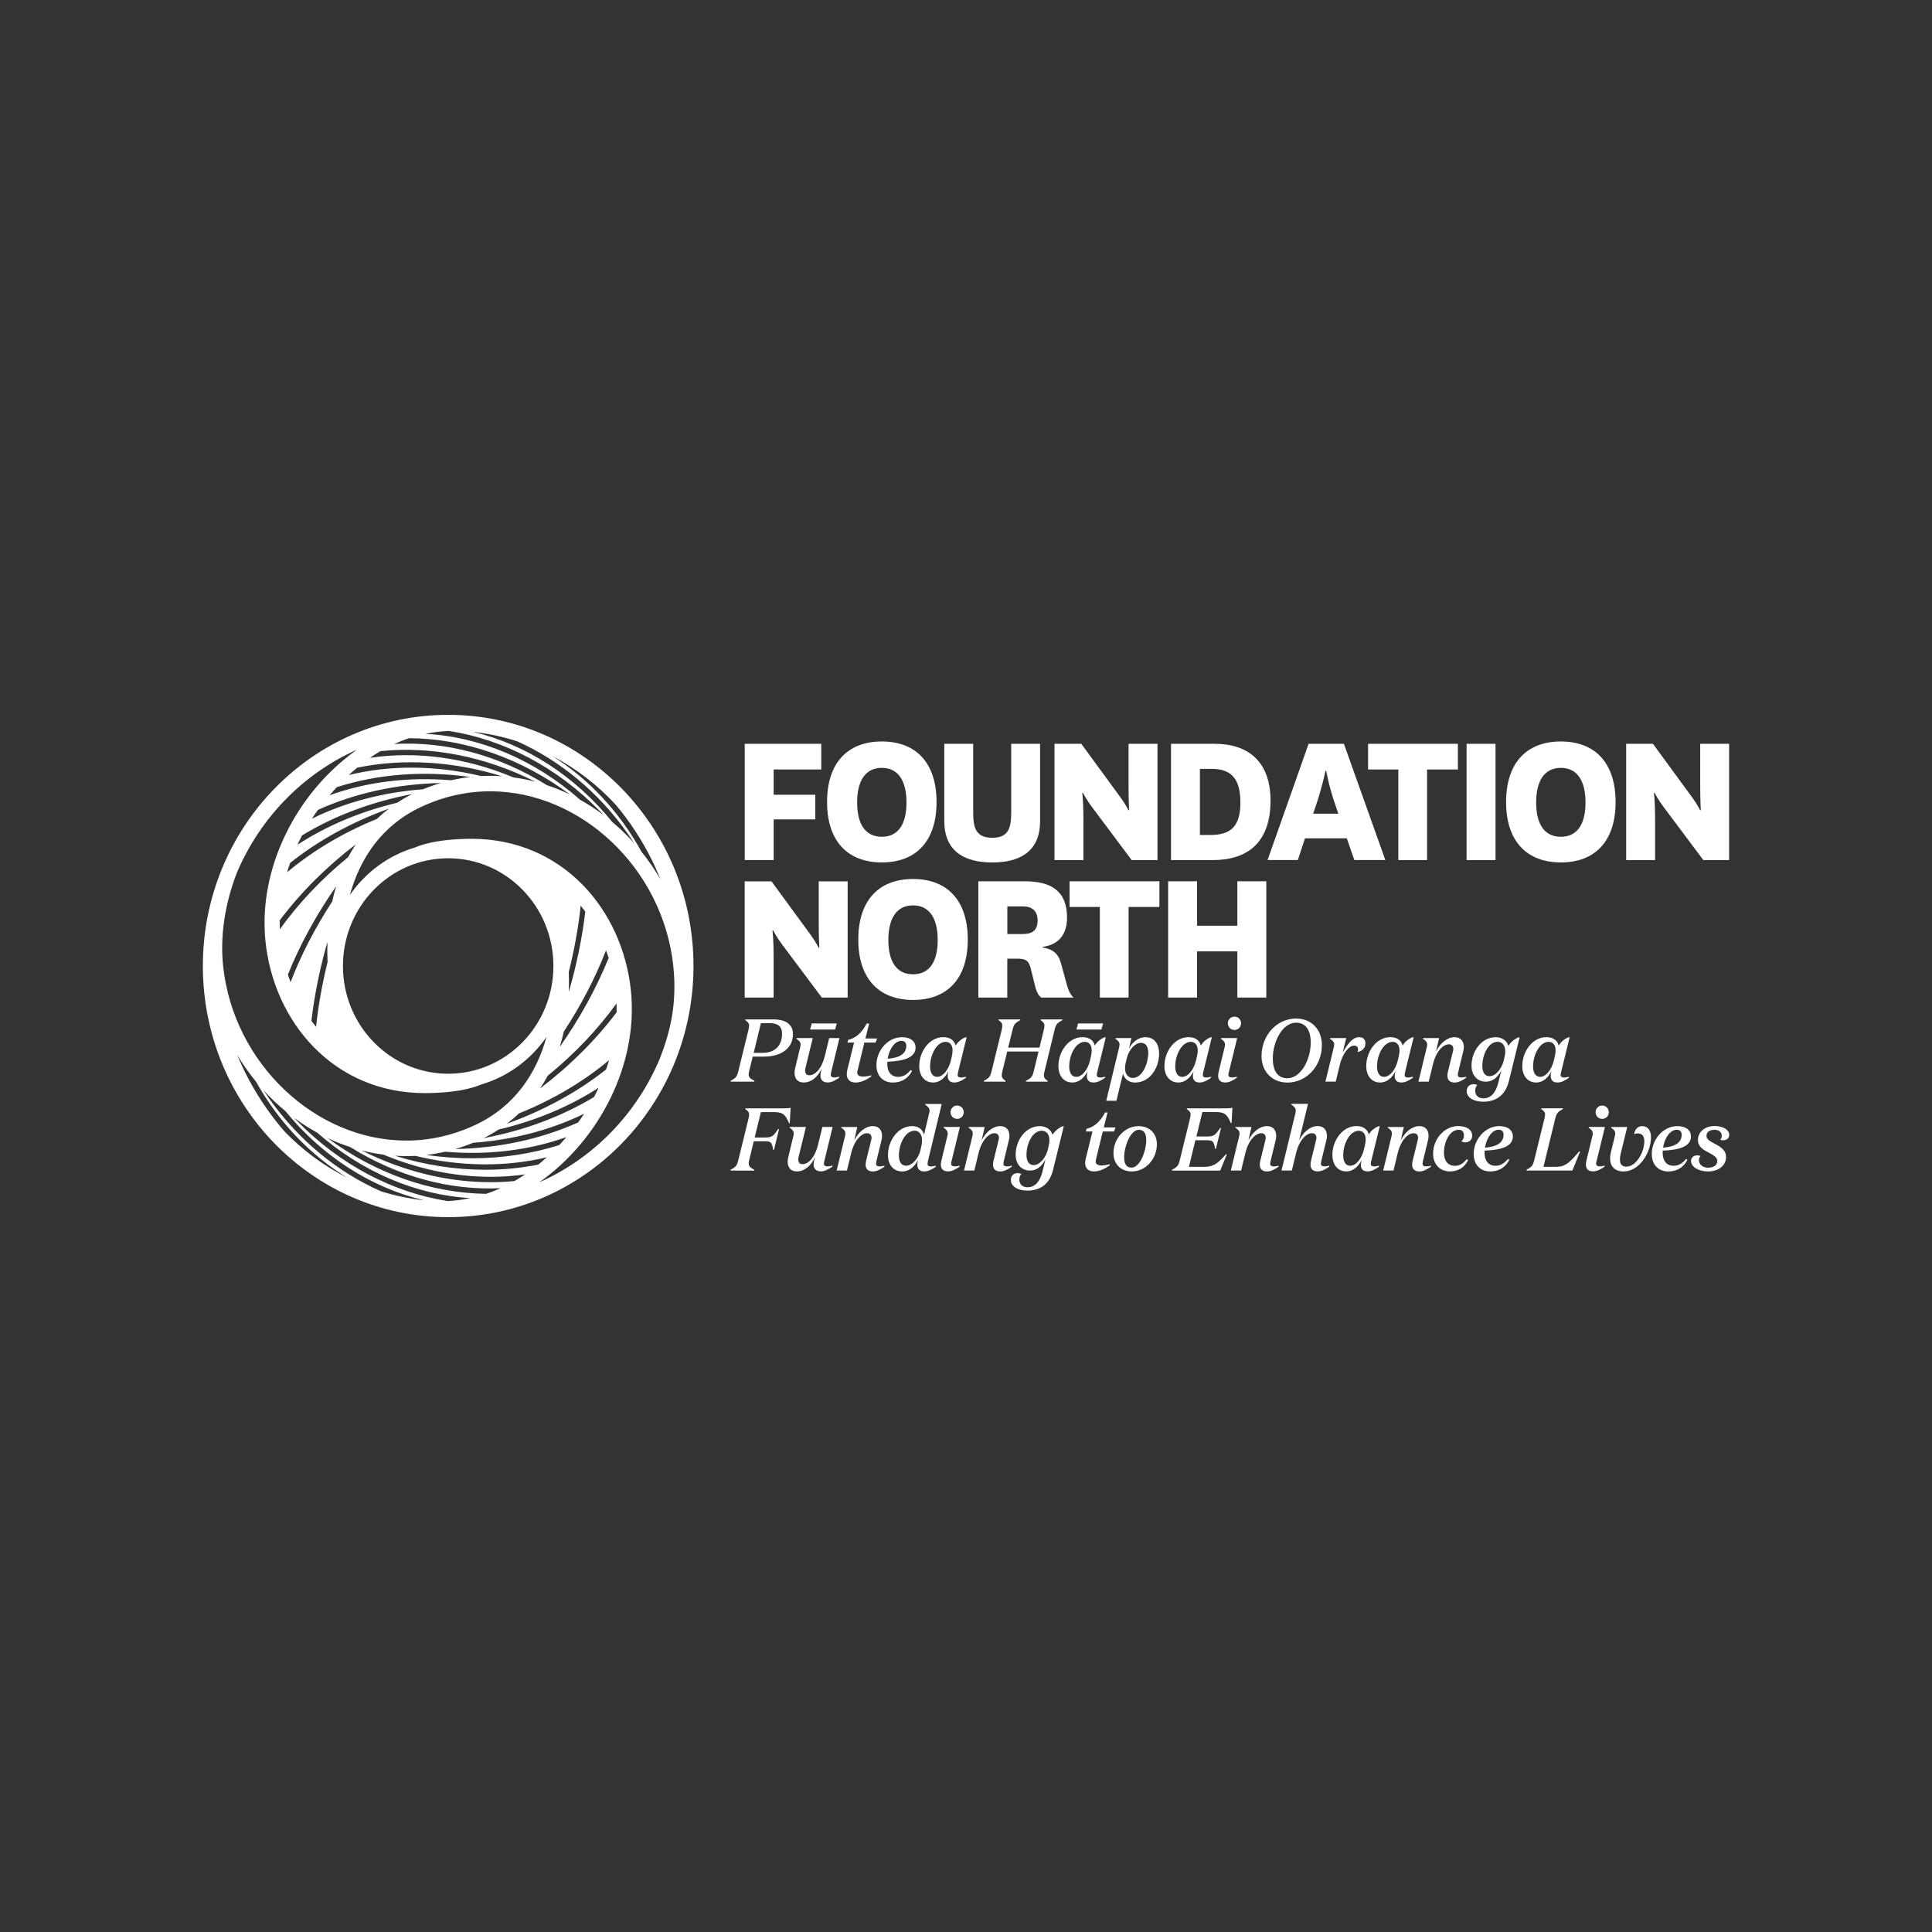 <svg width="200" height="200" viewBox="0 0 200 200" fill="none" xmlns="http://www.w3.org/2000/svg">
<rect x="0" y="0" width="200" height="200" fill="#333333" stroke="none"/>
<g clip-path="url(#clip0_2564_2639)">
<path d="M77.547 110.914C77.519 111.036 77.502 111.136 77.502 111.228C77.502 111.567 77.727 111.68 78.095 111.889V111.973H75.631V111.889C76.117 111.621 76.276 111.521 76.424 110.914L77.486 106.589C77.523 106.413 77.547 106.283 77.547 106.175C77.547 105.907 77.412 105.798 77.151 105.606V105.53H80.072C81.331 105.53 82.087 106.036 82.087 107.049C82.087 108.651 80.673 109.379 79.145 109.379H77.923L77.547 110.914ZM78.969 108.99C80.154 108.99 80.955 108.3 80.955 107.02C80.955 106.237 80.522 105.915 79.651 105.915H78.769L78.021 108.99H78.965H78.969Z" fill="white"/>
<path d="M85.074 110.626C84.624 111.529 83.958 112.061 83.194 112.061C82.557 112.061 82.25 111.638 82.25 111.057C82.25 110.91 82.267 110.751 82.311 110.588L82.843 108.388C82.871 108.287 82.879 108.212 82.879 108.141C82.879 107.856 82.708 107.71 82.454 107.534V107.459H84.138L83.39 110.513C83.362 110.634 83.345 110.735 83.345 110.835C83.345 111.14 83.488 111.312 83.795 111.312C84.334 111.312 85.045 110.714 85.397 109.27L85.838 107.459H86.9L86.038 111.002C86.022 111.103 86.001 111.178 86.001 111.249C86.001 111.442 86.12 111.542 86.377 111.542C86.504 111.542 86.667 111.513 86.872 111.458V111.567C86.475 111.843 86.071 112.057 85.687 112.057C85.176 112.057 84.931 111.764 84.931 111.337C84.931 111.216 84.947 111.09 84.984 110.952L85.074 110.622V110.626ZM83.86 106.576L84.032 105.949H86.622L86.451 106.576H83.86Z" fill="white"/>
<path d="M88.767 110.822C88.751 110.906 88.739 110.969 88.739 111.023C88.739 111.316 88.955 111.446 89.352 111.446C89.568 111.446 89.846 111.408 90.189 111.316V111.437C89.666 111.814 89.074 112.065 88.571 112.065C87.971 112.065 87.656 111.713 87.656 111.199C87.656 111.069 87.672 110.939 87.701 110.801L88.412 107.927H87.73L87.803 107.643C88.584 107.476 89.233 106.89 89.719 105.957H89.973L89.585 107.505H90.79L90.647 107.927H89.478L88.776 110.818L88.767 110.822Z" fill="white"/>
<path d="M90.725 110.27C90.725 108.76 91.893 107.371 93.368 107.371C94.32 107.371 94.782 107.848 94.782 108.43C94.782 109.45 93.667 109.839 91.861 109.91C91.852 109.994 91.852 110.065 91.852 110.149C91.852 110.931 92.24 111.475 92.976 111.475C93.454 111.475 93.859 111.274 94.271 110.768L94.414 110.86C94.018 111.651 93.307 112.065 92.437 112.065C91.448 112.065 90.729 111.412 90.729 110.27H90.725ZM91.893 109.605C93.135 109.496 93.818 109.09 93.818 108.254C93.818 107.932 93.63 107.748 93.323 107.748C92.612 107.748 92.049 108.614 91.893 109.605Z" fill="white"/>
<path d="M99.175 111.007C99.159 111.107 99.138 111.191 99.138 111.253C99.13 111.446 99.236 111.546 99.506 111.546C99.632 111.546 99.792 111.517 99.992 111.463V111.571C99.604 111.847 99.199 112.061 98.807 112.061C98.305 112.061 98.104 111.785 98.104 111.37C98.104 111.224 98.133 111.065 98.186 110.881C97.855 111.534 97.332 112.061 96.597 112.061C95.734 112.061 95.158 111.387 95.158 110.358C95.158 108.869 96.192 107.367 97.659 107.367C98.378 107.367 98.811 107.735 98.926 108.241C99.179 107.781 99.698 107.451 99.976 107.375H100.066L99.175 111.002V111.007ZM98.537 109.312C98.591 109.099 98.611 108.906 98.611 108.743C98.611 108.153 98.313 107.852 97.892 107.852C96.977 107.852 96.282 109.17 96.282 110.4C96.282 111.073 96.552 111.475 97.001 111.475C97.638 111.475 98.206 110.701 98.423 109.818L98.541 109.312H98.537Z" fill="white"/>
<path d="M101.847 111.889C102.333 111.621 102.493 111.521 102.64 110.914L103.702 106.589C103.739 106.413 103.755 106.283 103.755 106.175C103.755 105.907 103.628 105.798 103.367 105.606V105.53H105.614V105.606C105.128 105.882 104.965 105.982 104.822 106.589L104.364 108.45H107.608L108.058 106.589C108.095 106.413 108.119 106.283 108.119 106.175C108.119 105.907 107.984 105.798 107.731 105.606V105.53H109.978V105.606C109.492 105.882 109.32 105.982 109.177 106.589L108.127 110.914C108.082 111.082 108.066 111.207 108.066 111.32C108.066 111.596 108.193 111.697 108.454 111.889V111.973H106.207V111.889C106.693 111.621 106.865 111.521 107.008 110.914L107.51 108.852H104.266L103.763 110.914C103.727 111.082 103.702 111.207 103.702 111.32C103.702 111.596 103.837 111.697 104.098 111.889V111.973H101.851V111.889H101.847Z" fill="white"/>
<path d="M113.578 111.006C113.562 111.107 113.541 111.191 113.541 111.253C113.533 111.446 113.639 111.546 113.909 111.546C114.036 111.546 114.199 111.517 114.395 111.462V111.571C114.007 111.847 113.603 112.061 113.21 112.061C112.708 112.061 112.512 111.785 112.512 111.37C112.512 111.224 112.536 111.065 112.593 110.881C112.262 111.534 111.739 112.061 111.004 112.061C110.142 112.061 109.566 111.387 109.566 110.358C109.566 108.869 110.599 107.367 112.066 107.367C112.785 107.367 113.219 107.735 113.333 108.241C113.586 107.781 114.105 107.451 114.383 107.375H114.473L113.582 111.002L113.578 111.006ZM112.941 109.312C112.994 109.099 113.014 108.906 113.014 108.743C113.014 108.153 112.716 107.852 112.295 107.852C111.38 107.852 110.685 109.17 110.685 110.4C110.685 111.073 110.955 111.475 111.404 111.475C112.042 111.475 112.61 110.701 112.826 109.818L112.945 109.312H112.941ZM111.429 106.576L111.601 105.949H114.191L114.019 106.576H111.429Z" fill="white"/>
<path d="M115.58 113.952H114.518L115.858 108.392C115.883 108.291 115.895 108.216 115.895 108.145C115.895 107.861 115.723 107.714 115.47 107.538V107.463H117.125L116.871 108.538C117.223 107.894 117.815 107.371 118.588 107.371C119.47 107.371 119.989 108.032 119.989 109.065C119.989 110.555 119.045 112.065 117.497 112.065C116.814 112.065 116.365 111.634 116.254 111.136L115.572 113.952H115.58ZM116.516 110.095C116.479 110.27 116.463 110.433 116.463 110.592C116.463 111.207 116.806 111.588 117.264 111.588C118.314 111.588 118.865 109.994 118.865 109.028C118.865 108.346 118.624 107.953 118.118 107.953C117.472 107.953 116.822 108.727 116.634 109.601L116.516 110.099V110.095Z" fill="white"/>
<path d="M124.553 111.007C124.537 111.107 124.517 111.191 124.517 111.253C124.508 111.446 124.615 111.546 124.884 111.546C125.011 111.546 125.174 111.517 125.37 111.463V111.571C124.982 111.847 124.578 112.061 124.186 112.061C123.683 112.061 123.487 111.785 123.487 111.37C123.487 111.224 123.511 111.065 123.569 110.881C123.238 111.534 122.715 112.061 121.979 112.061C121.117 112.061 120.541 111.387 120.541 110.358C120.541 108.869 121.575 107.367 123.041 107.367C123.761 107.367 124.194 107.735 124.308 108.241C124.561 107.781 125.08 107.451 125.358 107.375H125.448L124.557 111.002L124.553 111.007ZM123.916 109.312C123.969 109.099 123.989 108.906 123.989 108.743C123.989 108.153 123.691 107.852 123.27 107.852C122.355 107.852 121.66 109.17 121.66 110.4C121.66 111.073 121.93 111.475 122.38 111.475C123.017 111.475 123.585 110.701 123.801 109.818L123.92 109.312H123.916Z" fill="white"/>
<path d="M127.205 110.994C127.181 111.086 127.16 111.186 127.16 111.253C127.16 111.446 127.279 111.538 127.548 111.538C127.675 111.538 127.834 111.521 128.035 111.462V111.571C127.638 111.847 127.234 112.061 126.85 112.061C126.327 112.061 126.102 111.776 126.102 111.362C126.102 111.241 126.118 111.094 126.155 110.956L126.776 108.388C126.801 108.287 126.813 108.212 126.813 108.141C126.813 107.856 126.641 107.71 126.388 107.534V107.459H128.071L127.209 110.994H127.205ZM127.789 106.622C127.401 106.622 127.107 106.317 127.107 105.932C127.107 105.547 127.401 105.242 127.789 105.242C128.178 105.242 128.472 105.547 128.472 105.932C128.472 106.317 128.173 106.622 127.789 106.622Z" fill="white"/>
<path d="M133.273 112.065C131.655 112.065 130.601 110.898 130.593 109.333C130.601 107.078 132.256 105.438 134.16 105.438C135.786 105.438 136.84 106.597 136.84 108.174C136.84 110.429 135.185 112.069 133.273 112.069V112.065ZM133.273 111.621C134.666 111.621 135.684 109.689 135.684 107.932C135.684 106.58 135.136 105.869 134.164 105.869C132.77 105.869 131.761 107.81 131.761 109.559C131.761 110.91 132.301 111.621 133.273 111.621Z" fill="white"/>
<path d="M139.006 108.923C139.5 108.112 139.986 107.367 140.705 107.367C141.163 107.367 141.351 107.672 141.351 107.994C141.351 108.584 140.902 108.84 140.534 108.906C140.571 108.814 140.587 108.722 140.587 108.639C140.587 108.417 140.46 108.241 140.174 108.241C139.582 108.241 138.953 109.208 138.72 110.136L138.278 111.969H137.208L138.078 108.388C138.094 108.287 138.115 108.212 138.115 108.141C138.115 107.856 137.943 107.71 137.682 107.534V107.459H139.361L139.002 108.923H139.006Z" fill="white"/>
<path d="M145.445 111.007C145.429 111.107 145.409 111.191 145.409 111.253C145.4 111.446 145.507 111.546 145.776 111.546C145.903 111.546 146.066 111.517 146.263 111.463V111.571C145.874 111.847 145.47 112.061 145.078 112.061C144.575 112.061 144.379 111.785 144.379 111.37C144.379 111.224 144.403 111.065 144.461 110.881C144.13 111.534 143.607 112.061 142.871 112.061C142.009 112.061 141.433 111.387 141.433 110.358C141.433 108.869 142.467 107.367 143.934 107.367C144.653 107.367 145.086 107.735 145.2 108.241C145.454 107.781 145.972 107.451 146.25 107.375H146.34L145.449 111.002L145.445 111.007ZM144.804 109.312C144.857 109.099 144.877 108.906 144.877 108.743C144.877 108.153 144.579 107.852 144.158 107.852C143.243 107.852 142.548 109.17 142.548 110.4C142.548 111.073 142.818 111.475 143.268 111.475C143.905 111.475 144.473 110.701 144.689 109.818L144.808 109.312H144.804Z" fill="white"/>
<path d="M146.835 111.973L147.705 108.392C147.721 108.291 147.742 108.216 147.742 108.145C147.742 107.861 147.57 107.714 147.309 107.538V107.463H148.972L148.657 108.844C149.098 107.978 149.817 107.371 150.582 107.371C151.219 107.371 151.534 107.794 151.534 108.383C151.534 108.522 151.517 108.676 151.472 108.844L150.949 110.998C150.933 111.099 150.913 111.182 150.913 111.257C150.913 111.45 151.019 111.542 151.288 111.542C151.415 111.542 151.574 111.525 151.775 111.467V111.575C151.378 111.852 150.974 112.065 150.59 112.065C150.059 112.065 149.834 111.78 149.834 111.366C149.834 111.237 149.85 111.107 149.887 110.96L150.41 108.823C150.439 108.731 150.447 108.647 150.447 108.576C150.447 108.3 150.296 108.107 149.981 108.107C149.442 108.107 148.677 108.76 148.334 110.187L147.901 111.973H146.831H146.835Z" fill="white"/>
<path d="M155.411 110.831C155.068 111.467 154.574 111.973 153.822 111.973C152.939 111.973 152.33 111.337 152.33 110.316C152.33 108.844 153.356 107.371 154.839 107.371C155.521 107.371 156.024 107.777 156.143 108.275C156.404 107.823 156.943 107.455 157.221 107.384H157.311L156.212 111.868C155.889 113.211 155.052 114.048 153.532 114.048C152.588 114.048 151.832 113.634 151.832 112.943C151.832 112.5 152.138 112.236 152.535 112.236C152.661 112.236 152.796 112.266 152.931 112.32C152.796 112.441 152.714 112.642 152.714 112.91C152.714 113.362 153 113.701 153.568 113.701C154.406 113.701 154.864 113.019 155.105 112.082L155.411 110.839V110.831ZM155.771 109.312C155.808 109.137 155.824 108.973 155.824 108.823C155.824 108.208 155.493 107.848 155.031 107.848C154.059 107.848 153.45 109.212 153.45 110.35C153.45 111.011 153.711 111.408 154.198 111.408C154.827 111.408 155.464 110.626 155.665 109.789L155.771 109.312Z" fill="white"/>
<path d="M161.597 111.007C161.581 111.107 161.561 111.191 161.561 111.253C161.553 111.446 161.659 111.546 161.928 111.546C162.055 111.546 162.219 111.517 162.415 111.463V111.571C162.027 111.847 161.622 112.061 161.23 112.061C160.727 112.061 160.531 111.785 160.531 111.37C160.531 111.224 160.556 111.065 160.613 110.881C160.282 111.534 159.759 112.061 159.023 112.061C158.161 112.061 157.585 111.387 157.585 110.358C157.585 108.869 158.619 107.367 160.086 107.367C160.805 107.367 161.238 107.735 161.352 108.241C161.606 107.781 162.125 107.451 162.402 107.375H162.492L161.602 111.002L161.597 111.007ZM160.96 109.312C161.013 109.099 161.034 108.906 161.034 108.743C161.034 108.153 160.735 107.852 160.314 107.852C159.399 107.852 158.705 109.17 158.705 110.4C158.705 111.073 158.974 111.475 159.424 111.475C160.061 111.475 160.629 110.701 160.846 109.818L160.964 109.312H160.96Z" fill="white"/>
<path d="M75.631 121.176V121.093C76.117 120.825 76.276 120.724 76.424 120.118L77.486 115.792C77.523 115.617 77.547 115.487 77.547 115.378C77.547 115.11 77.412 115.002 77.151 114.809V114.734H81.286C81.556 114.734 81.699 114.705 81.846 114.679L81.756 116.273H81.682C81.323 115.483 81.151 115.123 80.126 115.123H78.769L78.123 117.754H79.157C79.884 117.754 80.04 117.654 80.559 116.872H80.648L80.126 119.026H80.036C79.909 118.206 79.794 118.143 79.063 118.143H78.029L77.551 120.122C77.514 120.252 77.506 120.352 77.506 120.444C77.506 120.775 77.715 120.888 78.082 121.097V121.18H75.627L75.631 121.176Z" fill="white"/>
<path d="M84.363 119.829C83.913 120.733 83.247 121.264 82.483 121.264C81.846 121.264 81.539 120.842 81.539 120.26C81.539 120.114 81.556 119.955 81.601 119.792L82.132 117.591C82.16 117.491 82.169 117.415 82.169 117.344C82.169 117.06 81.997 116.913 81.748 116.738V116.662H83.431L82.683 119.716C82.655 119.838 82.638 119.938 82.638 120.038C82.638 120.344 82.781 120.515 83.088 120.515C83.627 120.515 84.338 119.917 84.69 118.474L85.131 116.662H86.193L85.331 120.206C85.315 120.306 85.294 120.381 85.294 120.453C85.294 120.645 85.413 120.745 85.67 120.745C85.797 120.745 85.956 120.716 86.165 120.662V120.77C85.768 121.047 85.364 121.26 84.98 121.26C84.469 121.26 84.224 120.967 84.224 120.54C84.224 120.419 84.24 120.294 84.277 120.156L84.367 119.825L84.363 119.829Z" fill="white"/>
<path d="M86.61 121.176L87.48 117.595C87.497 117.495 87.517 117.42 87.517 117.349C87.517 117.064 87.346 116.918 87.084 116.742V116.667H88.747L88.432 118.047C88.874 117.181 89.593 116.575 90.357 116.575C90.994 116.575 91.309 116.997 91.309 117.587C91.309 117.725 91.293 117.88 91.248 118.047L90.725 120.202C90.708 120.302 90.688 120.386 90.688 120.461C90.688 120.654 90.798 120.746 91.064 120.746C91.191 120.746 91.354 120.729 91.55 120.67V120.779C91.154 121.055 90.749 121.269 90.365 121.269C89.834 121.269 89.609 120.984 89.609 120.57C89.609 120.44 89.626 120.311 89.662 120.164L90.185 118.026C90.214 117.934 90.222 117.851 90.222 117.78C90.222 117.503 90.067 117.311 89.756 117.311C89.217 117.311 88.453 117.964 88.11 119.39L87.677 121.176H86.606H86.61Z" fill="white"/>
<path d="M95.031 120.089C94.688 120.741 94.161 121.268 93.397 121.268C92.506 121.268 91.922 120.607 91.922 119.566C91.922 118.076 92.956 116.574 94.431 116.574C95.142 116.574 95.546 116.989 95.652 117.478L96.192 115.223C96.208 115.14 96.229 115.068 96.229 114.993C96.229 114.7 96.049 114.533 95.771 114.357V114.282H97.487L96.057 120.21C96.041 120.31 96.02 120.402 96.02 120.469C96.02 120.662 96.118 120.754 96.388 120.754C96.515 120.754 96.674 120.724 96.874 120.67V120.779C96.486 121.055 96.082 121.268 95.689 121.268C95.178 121.268 94.962 120.984 94.962 120.561C94.962 120.423 94.99 120.268 95.035 120.093L95.031 120.089ZM95.399 118.532C95.436 118.357 95.452 118.181 95.452 118.026C95.452 117.411 95.129 117.051 94.68 117.051C93.683 117.051 93.054 118.478 93.054 119.599C93.054 120.281 93.307 120.674 93.802 120.674C94.447 120.674 95.089 119.9 95.285 119.064L95.403 118.528L95.399 118.532Z" fill="white"/>
<path d="M98.501 120.198C98.472 120.29 98.456 120.39 98.456 120.457C98.456 120.649 98.574 120.741 98.844 120.741C98.97 120.741 99.134 120.725 99.33 120.666V120.775C98.934 121.051 98.529 121.264 98.145 121.264C97.622 121.264 97.397 120.98 97.397 120.566C97.397 120.444 97.414 120.298 97.45 120.16L98.071 117.591C98.1 117.491 98.108 117.416 98.108 117.344C98.108 117.06 97.937 116.914 97.687 116.738V116.663H99.367L98.504 120.198H98.501ZM99.085 115.826C98.697 115.826 98.402 115.52 98.402 115.136C98.402 114.751 98.701 114.445 99.085 114.445C99.469 114.445 99.767 114.751 99.767 115.136C99.767 115.52 99.473 115.826 99.085 115.826Z" fill="white"/>
<path d="M99.796 121.176L100.666 117.595C100.683 117.495 100.703 117.42 100.703 117.349C100.703 117.064 100.531 116.918 100.27 116.742V116.667H101.933L101.618 118.047C102.06 117.181 102.779 116.575 103.543 116.575C104.18 116.575 104.495 116.997 104.495 117.587C104.495 117.725 104.478 117.88 104.434 118.047L103.911 120.202C103.894 120.302 103.874 120.386 103.874 120.461C103.874 120.654 103.984 120.746 104.25 120.746C104.376 120.746 104.54 120.729 104.736 120.67V120.779C104.34 121.055 103.935 121.269 103.551 121.269C103.02 121.269 102.795 120.984 102.795 120.57C102.795 120.44 102.811 120.311 102.848 120.164L103.371 118.026C103.4 117.934 103.408 117.851 103.408 117.78C103.408 117.503 103.253 117.311 102.942 117.311C102.403 117.311 101.639 117.964 101.295 119.39L100.862 121.176H99.792H99.796Z" fill="white"/>
<path d="M108.221 120.034C107.878 120.67 107.384 121.176 106.632 121.176C105.749 121.176 105.14 120.541 105.14 119.52C105.14 118.047 106.166 116.575 107.649 116.575C108.332 116.575 108.834 116.981 108.953 117.478C109.214 117.027 109.754 116.658 110.031 116.587H110.121L109.022 121.072C108.699 122.415 107.862 123.251 106.342 123.251C105.398 123.251 104.642 122.837 104.642 122.147C104.642 121.704 104.948 121.44 105.345 121.44C105.471 121.44 105.606 121.469 105.741 121.524C105.606 121.645 105.524 121.846 105.524 122.114C105.524 122.565 105.81 122.904 106.378 122.904C107.216 122.904 107.674 122.222 107.915 121.285L108.221 120.043V120.034ZM108.581 118.516C108.618 118.34 108.634 118.177 108.634 118.026C108.634 117.411 108.303 117.052 107.841 117.052C106.869 117.052 106.26 118.415 106.26 119.553C106.26 120.214 106.521 120.612 107.008 120.612C107.637 120.612 108.274 119.829 108.475 118.993L108.581 118.516Z" fill="white"/>
<path d="M113.451 120.026C113.435 120.11 113.427 120.172 113.427 120.227C113.427 120.52 113.643 120.649 114.04 120.649C114.256 120.649 114.534 120.612 114.873 120.52V120.641C114.35 121.017 113.758 121.268 113.255 121.268C112.655 121.268 112.336 120.917 112.336 120.402C112.336 120.273 112.352 120.143 112.381 120.005L113.092 117.131H112.409L112.483 116.847C113.263 116.679 113.913 116.094 114.399 115.161H114.653L114.265 116.709H115.47L115.327 117.131H114.158L113.456 120.022L113.451 120.026Z" fill="white"/>
<path d="M117.174 121.269C116.095 121.269 115.266 120.57 115.266 119.373C115.266 117.846 116.442 116.575 117.856 116.575C118.935 116.575 119.76 117.265 119.76 118.461C119.76 119.988 118.584 121.269 117.17 121.269H117.174ZM117.145 120.871C117.999 120.871 118.657 119.177 118.657 118.026C118.657 117.344 118.432 116.96 117.885 116.96C117.031 116.96 116.373 118.654 116.373 119.813C116.373 120.486 116.598 120.871 117.145 120.871Z" fill="white"/>
<path d="M121.333 121.093C121.82 120.825 121.979 120.724 122.126 120.118L123.188 115.792C123.225 115.617 123.25 115.487 123.25 115.378C123.25 115.11 123.115 115.002 122.853 114.809V114.734H127.017C127.287 114.734 127.43 114.705 127.577 114.679L127.495 116.252H127.413C127.054 115.462 126.882 115.119 125.857 115.119H124.471L123.85 117.65H124.901C125.628 117.65 125.791 117.549 126.31 116.767H126.4L125.869 118.921H125.779C125.661 118.101 125.538 118.039 124.807 118.039H123.744L123.078 120.791H124.668C125.64 120.791 126.09 120.407 126.907 119.495H127.005L126.314 121.18H121.325V121.097L121.333 121.093Z" fill="white"/>
<path d="M127.414 121.176L128.284 117.595C128.3 117.495 128.321 117.42 128.321 117.349C128.321 117.064 128.149 116.918 127.887 116.742V116.667H129.551L129.236 118.047C129.677 117.181 130.396 116.575 131.16 116.575C131.798 116.575 132.112 116.997 132.112 117.587C132.112 117.725 132.096 117.88 132.051 118.047L131.528 120.202C131.512 120.302 131.491 120.386 131.491 120.461C131.491 120.654 131.602 120.746 131.867 120.746C131.994 120.746 132.157 120.729 132.354 120.67V120.779C131.957 121.055 131.553 121.269 131.169 121.269C130.637 121.269 130.413 120.984 130.413 120.57C130.413 120.44 130.429 120.311 130.466 120.164L130.989 118.026C131.017 117.934 131.026 117.851 131.026 117.78C131.026 117.503 130.87 117.311 130.56 117.311C130.02 117.311 129.256 117.964 128.913 119.39L128.48 121.176H127.409H127.414Z" fill="white"/>
<path d="M134.486 118.043C134.928 117.177 135.647 116.57 136.411 116.57C137.048 116.57 137.363 116.993 137.363 117.583C137.363 117.721 137.347 117.876 137.302 118.043L136.779 120.197C136.762 120.298 136.742 120.381 136.742 120.457C136.742 120.649 136.848 120.741 137.118 120.741C137.244 120.741 137.408 120.725 137.604 120.666V120.775C137.208 121.051 136.803 121.264 136.419 121.264C135.888 121.264 135.663 120.98 135.663 120.566C135.663 120.436 135.68 120.306 135.716 120.16L136.239 118.022C136.268 117.93 136.276 117.846 136.276 117.775C136.276 117.499 136.125 117.307 135.81 117.307C135.271 117.307 134.507 117.959 134.164 119.386L133.73 121.172H132.66L134.106 115.215C134.123 115.131 134.135 115.06 134.135 114.985C134.135 114.692 133.955 114.525 133.677 114.349V114.274H135.402L134.486 118.039V118.043Z" fill="white"/>
<path d="M141.94 120.21C141.923 120.31 141.903 120.394 141.903 120.457C141.895 120.649 142.001 120.75 142.27 120.75C142.397 120.75 142.561 120.72 142.757 120.666V120.775C142.369 121.051 141.964 121.264 141.572 121.264C141.069 121.264 140.873 120.988 140.873 120.574C140.873 120.427 140.898 120.268 140.955 120.084C140.624 120.737 140.101 121.264 139.365 121.264C138.503 121.264 137.927 120.591 137.927 119.561C137.927 118.072 138.961 116.57 140.428 116.57C141.147 116.57 141.58 116.938 141.694 117.445C141.948 116.984 142.467 116.654 142.744 116.579H142.834L141.944 120.206L141.94 120.21ZM141.302 118.516C141.355 118.302 141.376 118.11 141.376 117.947C141.376 117.357 141.077 117.056 140.656 117.056C139.741 117.056 139.047 118.373 139.047 119.603C139.047 120.277 139.316 120.678 139.766 120.678C140.403 120.678 140.971 119.905 141.188 119.022L141.306 118.516H141.302Z" fill="white"/>
<path d="M143.186 121.176L144.056 117.595C144.072 117.495 144.093 117.42 144.093 117.349C144.093 117.064 143.921 116.918 143.66 116.742V116.667H145.323L145.008 118.047C145.449 117.181 146.169 116.575 146.933 116.575C147.57 116.575 147.885 116.997 147.885 117.587C147.885 117.725 147.868 117.88 147.823 118.047L147.3 120.202C147.284 120.302 147.264 120.386 147.264 120.461C147.264 120.654 147.374 120.746 147.64 120.746C147.766 120.746 147.93 120.729 148.126 120.67V120.779C147.729 121.055 147.325 121.269 146.941 121.269C146.41 121.269 146.185 120.984 146.185 120.57C146.185 120.44 146.201 120.311 146.238 120.164L146.761 118.026C146.79 117.934 146.798 117.851 146.798 117.78C146.798 117.503 146.643 117.311 146.332 117.311C145.793 117.311 145.029 117.964 144.685 119.39L144.252 121.176H143.182H143.186Z" fill="white"/>
<path d="M150.99 116.959C150.083 116.959 149.478 118.164 149.478 119.344C149.478 120.156 149.883 120.687 150.63 120.687C151.064 120.687 151.431 120.494 151.836 119.997L151.979 120.097C151.591 120.888 150.908 121.264 150.091 121.264C149.086 121.264 148.354 120.565 148.354 119.423C148.354 117.922 149.507 116.57 150.961 116.57C151.799 116.57 152.4 116.93 152.4 117.566C152.4 118.009 152.085 118.256 151.689 118.256C151.546 118.256 151.399 118.219 151.276 118.135C151.439 118.035 151.546 117.842 151.546 117.537C151.546 117.185 151.374 116.955 150.99 116.955V116.959Z" fill="white"/>
<path d="M152.555 119.474C152.555 117.964 153.724 116.575 155.199 116.575C156.151 116.575 156.613 117.052 156.613 117.633C156.613 118.654 155.497 119.043 153.691 119.114C153.683 119.198 153.683 119.269 153.683 119.353C153.683 120.135 154.071 120.679 154.807 120.679C155.285 120.679 155.689 120.478 156.102 119.972L156.245 120.064C155.849 120.854 155.138 121.269 154.267 121.269C153.278 121.269 152.559 120.616 152.559 119.474H152.555ZM153.724 118.809C154.966 118.7 155.648 118.294 155.648 117.457C155.648 117.135 155.46 116.951 155.154 116.951C154.443 116.951 153.879 117.817 153.724 118.809Z" fill="white"/>
<path d="M159.783 120.787H161.079C162.023 120.787 162.464 120.39 163.469 119.202H163.575L162.774 121.172H158.026V121.089C158.513 120.821 158.672 120.72 158.819 120.114L159.881 115.788C159.918 115.612 159.943 115.483 159.943 115.374C159.943 115.106 159.808 114.997 159.546 114.805V114.73H161.794V114.805C161.307 115.081 161.148 115.182 161.001 115.788L159.779 120.787H159.783Z" fill="white"/>
<path d="M165.275 120.198C165.247 120.29 165.23 120.39 165.23 120.457C165.23 120.649 165.349 120.741 165.618 120.741C165.745 120.741 165.908 120.725 166.105 120.666V120.775C165.708 121.051 165.304 121.264 164.92 121.264C164.397 121.264 164.172 120.98 164.172 120.566C164.172 120.444 164.188 120.298 164.225 120.16L164.846 117.591C164.875 117.491 164.883 117.416 164.883 117.344C164.883 117.06 164.711 116.914 164.462 116.738V116.663H166.141L165.279 120.198H165.275ZM165.859 115.826C165.471 115.826 165.177 115.52 165.177 115.136C165.177 114.751 165.475 114.445 165.859 114.445C166.244 114.445 166.542 114.751 166.542 115.136C166.542 115.52 166.248 115.826 165.859 115.826Z" fill="white"/>
<path d="M167.171 117.595C167.187 117.495 167.208 117.42 167.208 117.349C167.208 117.064 167.036 116.918 166.779 116.742V116.667H168.45L167.784 119.382C167.723 119.641 167.694 119.859 167.694 120.043C167.694 120.52 167.911 120.771 168.36 120.771C169.357 120.771 170.219 119.315 170.219 118.127C170.219 117.65 170.003 117.328 169.553 117.328C169.418 117.328 169.32 117.344 169.165 117.403C169.247 116.888 169.553 116.575 170.003 116.575C170.587 116.575 170.91 117.043 170.91 117.725C170.91 119.336 169.688 121.269 168.078 121.269C167.151 121.269 166.677 120.725 166.677 119.926C166.677 119.725 166.701 119.52 166.758 119.29L167.171 117.595Z" fill="white"/>
<path d="M170.991 119.474C170.991 117.964 172.16 116.575 173.635 116.575C174.587 116.575 175.049 117.052 175.049 117.633C175.049 118.654 173.933 119.043 172.127 119.114C172.119 119.198 172.119 119.269 172.119 119.353C172.119 120.135 172.507 120.679 173.243 120.679C173.721 120.679 174.125 120.478 174.538 119.972L174.681 120.064C174.285 120.854 173.574 121.269 172.704 121.269C171.715 121.269 170.996 120.616 170.996 119.474H170.991ZM172.16 118.809C173.402 118.7 174.085 118.294 174.085 117.457C174.085 117.135 173.897 116.951 173.59 116.951C172.879 116.951 172.315 117.817 172.16 118.809Z" fill="white"/>
<path d="M177.456 116.959C176.978 116.959 176.655 117.189 176.655 117.574C176.655 117.888 176.88 118.072 177.484 118.386C178.301 118.808 178.681 119.168 178.681 119.766C178.681 120.641 177.934 121.268 176.802 121.268C175.821 121.268 175.057 120.779 175.057 120.193C175.057 119.825 175.335 119.603 175.686 119.603C175.805 119.603 175.919 119.62 176.046 119.666C175.94 119.775 175.874 119.905 175.874 120.089C175.874 120.511 176.226 120.879 176.818 120.879C177.378 120.879 177.77 120.632 177.77 120.197C177.77 119.875 177.537 119.654 176.908 119.331C176.205 118.98 175.768 118.641 175.768 118.014C175.768 117.194 176.463 116.566 177.505 116.566C178.342 116.566 179.008 116.934 179.008 117.487C179.008 117.846 178.718 118.039 178.387 118.039C178.289 118.039 178.179 118.022 178.073 117.984C178.179 117.892 178.236 117.754 178.236 117.57C178.236 117.185 177.946 116.955 177.464 116.955L177.456 116.959Z" fill="white"/>
<path d="M77.094 89.035V76.999H85.017V79.656H80.089V82.271H84.4V84.823H80.089V89.031H77.094V89.035Z" fill="white"/>
<path d="M85.617 83.028C85.617 78.982 87.734 76.757 91.285 76.757C94.835 76.757 96.952 78.982 96.952 83.028C96.952 87.073 94.835 89.278 91.285 89.278C87.734 89.278 85.617 87.052 85.617 83.028ZM88.731 83.065C88.731 85.27 89.548 86.621 91.285 86.621C93.021 86.621 93.838 85.274 93.838 83.065C93.838 80.857 93.001 79.489 91.285 79.489C89.568 79.489 88.731 80.857 88.731 83.065Z" fill="white"/>
<path d="M107.67 76.999V84.99C107.67 88.257 105.435 89.282 102.722 89.282C100.008 89.282 97.753 88.261 97.753 84.99V76.999H100.744V84.111C100.744 85.663 101.005 86.726 102.722 86.726C104.438 86.726 104.679 85.663 104.679 84.07V76.999H107.674H107.67Z" fill="white"/>
<path d="M115.932 82.455C116.569 83.333 116.81 83.865 116.81 83.865H116.888C116.888 83.865 116.827 82.923 116.827 81.392V76.999H119.822V89.035H117.149L113.157 83.701C112.397 82.701 112.119 82.087 112.119 82.087H112.038C112.038 82.087 112.156 82.986 112.156 84.764V89.035H109.161V76.999H111.936L115.928 82.455H115.932Z" fill="white"/>
<path d="M121.223 89.035V76.999H125.775C129.007 76.999 131.524 78.656 131.524 82.886C131.524 87.341 129.011 89.035 125.558 89.035H121.227H121.223ZM125.272 86.437C127.307 86.437 128.406 85.659 128.406 83.066C128.406 80.472 127.328 79.593 125.432 79.593H124.214V86.437H125.272Z" fill="white"/>
<path d="M139.423 86.785H135.091L134.352 89.031H131.218L135.467 76.995H139.12L143.411 89.031H140.199L139.423 86.785ZM135.933 84.233H138.548L138.229 83.312C137.531 81.308 137.294 79.798 137.294 79.798H137.212C137.212 79.798 136.914 81.329 136.256 83.291L135.937 84.233H135.933Z" fill="white"/>
<path d="M144.755 89.035V79.656H141.621V76.999H150.921V79.656H147.73V89.035H144.755Z" fill="white"/>
<path d="M154.815 76.999V89.035H151.82V76.999H154.815Z" fill="white"/>
<path d="M155.91 83.028C155.91 78.982 158.026 76.757 161.577 76.757C165.128 76.757 167.245 78.982 167.245 83.028C167.245 87.073 165.128 89.278 161.577 89.278C158.026 89.278 155.91 87.052 155.91 83.028ZM159.023 83.065C159.023 85.27 159.841 86.621 161.577 86.621C163.314 86.621 164.131 85.274 164.131 83.065C164.131 80.857 163.293 79.489 161.577 79.489C159.861 79.489 159.023 80.857 159.023 83.065Z" fill="white"/>
<path d="M175.11 82.455C175.748 83.333 175.989 83.865 175.989 83.865H176.066C176.066 83.865 176.005 82.923 176.005 81.392V76.999H179V89.035H176.328L172.336 83.701C171.576 82.701 171.298 82.087 171.298 82.087H171.216C171.216 82.087 171.335 82.986 171.335 84.764V89.035H168.34V76.999H171.114L175.106 82.455H175.11Z" fill="white"/>
<path d="M83.86 96.691C84.498 97.569 84.739 98.101 84.739 98.101H84.816C84.816 98.101 84.755 97.159 84.755 95.628V91.236H87.75V103.271H85.078L81.086 97.937C80.326 96.938 80.048 96.323 80.048 96.323H79.966C79.966 96.323 80.085 97.222 80.085 99V103.271H77.09V91.236H79.864L83.856 96.691H83.86Z" fill="white"/>
<path d="M88.849 97.264C88.849 93.219 90.966 90.993 94.517 90.993C98.067 90.993 100.184 93.219 100.184 97.264C100.184 101.309 98.067 103.514 94.517 103.514C90.966 103.514 88.849 101.288 88.849 97.264ZM91.963 97.302C91.963 99.506 92.78 100.857 94.517 100.857C96.253 100.857 97.07 99.51 97.07 97.302C97.07 95.093 96.233 93.725 94.517 93.725C92.801 93.725 91.963 95.093 91.963 97.302Z" fill="white"/>
<path d="M107.788 103.267C107.408 102.983 107.249 102.489 107.13 101.979L106.709 100.284C106.489 99.385 106.129 99.243 105.312 99.243H104.274V103.267H101.279V91.231H106.088C108.703 91.231 110.46 92.152 110.46 94.992C110.46 96.85 109.463 97.833 107.927 98.017V98.08C109.006 98.264 109.562 98.711 109.843 99.753L110.444 101.958C110.583 102.447 110.722 102.836 111.122 103.267H107.788ZM104.278 96.691H105.876C106.832 96.691 107.412 96.344 107.412 95.281C107.412 94.34 106.873 93.829 105.896 93.829H104.278V96.691Z" fill="white"/>
<path d="M113.856 103.267V93.888H110.722V91.231H120.022V93.888H116.831V103.267H113.856Z" fill="white"/>
<path d="M120.925 103.267V91.231H123.92V95.829H128.092V91.231H131.087V103.267H128.092V98.486H123.92V103.267H120.925Z" fill="white"/>
<path d="M46.395 74C32.371 74 21 85.642 21 100C21 114.358 32.371 126 46.395 126C60.418 126 71.79 114.358 71.79 100C71.79 85.642 60.418 74 46.395 74ZM63.773 83.342C65.191 85.044 66.437 86.931 67.463 88.993C67.794 89.659 68.092 90.341 68.374 91.031C67.798 90.035 67.14 89.081 66.412 88.178C64.124 84.019 60.925 80.618 57.154 78.25C59.642 79.547 61.881 81.275 63.769 83.342H63.773ZM53.513 76.728C57.942 78.706 61.914 81.969 64.933 86.228C65.178 86.571 65.412 86.923 65.64 87.274C65.244 86.831 64.827 86.404 64.394 85.99C64.063 85.676 63.724 85.379 63.377 85.09C59.552 80.355 54.473 77.071 48.969 75.761C50.534 75.933 52.054 76.263 53.513 76.732V76.728ZM46.432 75.661C52.136 76.535 57.656 79.418 62.09 83.957C62.216 84.086 62.335 84.224 62.461 84.358C61.685 83.772 60.876 83.25 60.046 82.785C55.38 78.677 49.733 76.272 44.041 75.966C44.805 75.811 45.602 75.711 46.436 75.665L46.432 75.661ZM42.333 76.414C48.091 76.447 53.934 78.476 59.009 82.25C58.224 81.869 57.419 81.547 56.602 81.275C51.674 78.196 46.166 76.711 40.817 77.016C41.312 76.79 41.814 76.59 42.337 76.418L42.333 76.414ZM39.387 77.757C44.654 77.213 50.248 78.313 55.417 80.919C54.669 80.723 53.909 80.581 53.145 80.476C48.266 78.434 43.106 77.723 38.292 78.455C38.648 78.204 39.016 77.974 39.387 77.757ZM51.968 80.359C51.56 80.329 51.151 80.313 50.742 80.313C50.428 80.313 50.117 80.321 49.807 80.338C45.153 79.217 40.397 79.175 36.11 80.233C36.396 79.966 36.682 79.715 36.977 79.468C41.72 78.493 46.955 78.798 51.968 80.359ZM58.886 100.586C59.466 98.281 59.875 95.992 60.112 93.75C60.275 93.951 60.435 94.16 60.59 94.373C60.267 97.097 59.695 99.879 58.882 102.682C58.906 102.012 58.906 101.314 58.882 100.59L58.886 100.586ZM62.735 98.373C62.833 98.632 62.923 98.896 63.009 99.163C61.742 102.293 60.014 105.443 57.942 108.379C58.102 107.869 58.245 107.338 58.371 106.781C60.157 104.066 61.64 101.201 62.735 98.373ZM63.822 103.87C63.834 104.175 63.834 104.485 63.83 104.794C61.673 107.664 58.964 110.358 55.907 112.676C56.185 112.266 56.451 111.827 56.7 111.358C59.462 109.116 61.889 106.56 63.822 103.874V103.87ZM47.139 118.943C47.756 118.763 48.368 118.549 48.973 118.302C53.092 118.001 57.015 116.981 60.467 115.295C60.267 115.6 60.059 115.901 59.842 116.198C56.009 117.918 51.666 118.855 47.139 118.947V118.943ZM58.645 117.704C58.4 117.989 58.146 118.265 57.893 118.537C55.041 119.44 51.993 119.905 48.846 119.905C47.29 119.905 45.712 119.788 44.123 119.562C44.781 119.486 45.431 119.373 46.076 119.227C50.489 119.604 54.771 119.085 58.645 117.708V117.704ZM50.056 117.821C50.514 117.6 51.045 117.303 51.621 116.926C55.405 116.039 58.927 114.567 61.971 112.6C61.82 112.923 61.66 113.245 61.493 113.563C58.122 115.596 54.216 117.047 50.056 117.821ZM52.471 116.324C52.884 116.01 53.304 115.659 53.725 115.257C57.203 113.86 60.373 111.986 63.05 109.752C62.956 110.078 62.849 110.4 62.735 110.718C59.781 113.056 56.279 114.964 52.471 116.324ZM46.395 111.153C40.38 111.153 35.501 106.158 35.501 100C35.501 93.842 40.376 88.847 46.395 88.847C52.414 88.847 57.288 93.838 57.288 100C57.288 106.162 52.41 111.153 46.395 111.153ZM28.972 96.197C28.96 95.892 28.956 95.582 28.96 95.273C31.101 92.415 33.789 89.73 36.825 87.412C36.556 87.822 36.29 88.261 36.045 88.726C33.299 90.968 30.892 93.516 28.972 96.197ZM33.912 99.578C33.352 101.845 32.952 104.091 32.719 106.296C32.551 106.095 32.392 105.886 32.237 105.677C32.551 103 33.107 100.264 33.896 97.507C33.875 98.168 33.879 98.858 33.908 99.578H33.912ZM30.079 101.682C29.981 101.422 29.887 101.159 29.801 100.891C31.052 97.787 32.76 94.662 34.803 91.742C34.648 92.248 34.508 92.775 34.39 93.327C32.625 96.03 31.158 98.871 30.075 101.682H30.079ZM29.72 90.307C29.814 89.981 29.92 89.659 30.03 89.332C32.972 86.994 36.462 85.078 40.254 83.714C39.845 84.028 39.428 84.383 39.007 84.781C35.542 86.186 32.38 88.065 29.716 90.303L29.72 90.307ZM30.794 87.445C30.945 87.119 31.105 86.797 31.272 86.479C34.631 84.438 38.529 82.982 42.677 82.2C42.219 82.425 41.688 82.722 41.12 83.099C37.34 83.998 33.822 85.475 30.79 87.45L30.794 87.445ZM32.29 84.747C32.49 84.442 32.698 84.141 32.915 83.839C36.748 82.108 41.091 81.154 45.623 81.057C45.002 81.242 44.389 81.455 43.784 81.706C39.661 82.015 35.742 83.049 32.29 84.751V84.747ZM34.116 82.325C34.365 82.036 34.615 81.756 34.872 81.484C39.142 80.12 43.861 79.761 48.679 80.434C48.017 80.509 47.359 80.622 46.705 80.773C42.284 80.405 37.99 80.928 34.116 82.325ZM24.575 90.223C26.994 84.588 31.432 80.062 36.952 77.61C30.709 82.02 26.708 89.843 27.48 97.423C28.334 105.794 34.541 113.161 43.996 113.161C44.144 113.161 44.286 113.161 44.434 113.157C46.955 113.098 48.638 112.764 49.831 112.262C52.589 111.45 54.955 109.689 56.573 107.346C55.535 111.086 53.313 114.537 49.178 116.466C46.816 117.566 44.405 118.072 42.047 118.072C32.678 118.072 24.167 110.103 23.096 99.996C22.7 96.256 23.587 92.696 24.571 90.223H24.575ZM29.458 117.131C27.873 115.311 26.496 113.261 25.372 111.007C25.078 110.413 24.808 109.806 24.555 109.195C25.131 110.166 25.781 111.094 26.504 111.973C28.841 116.161 32.11 119.566 35.951 121.917C33.528 120.704 31.334 119.076 29.458 117.131ZM39.424 123.318C34.958 121.344 30.945 118.064 27.901 113.776C27.689 113.479 27.485 113.174 27.284 112.868C27.64 113.257 28.012 113.642 28.396 114.006C28.768 114.358 29.152 114.692 29.54 115.014C33.36 119.704 38.419 122.954 43.894 124.251C42.358 124.088 40.862 123.77 39.424 123.318ZM46.346 124.335C40.666 123.448 35.17 120.562 30.753 116.039C30.655 115.939 30.566 115.834 30.467 115.734C31.236 116.303 32.032 116.813 32.854 117.265C37.475 121.315 43.053 123.699 48.687 124.03C47.927 124.189 47.147 124.293 46.346 124.335ZM50.338 123.586C44.662 123.515 38.909 121.511 33.9 117.809C34.672 118.177 35.461 118.487 36.261 118.746C41.12 121.775 46.538 123.256 51.817 123C51.335 123.218 50.84 123.415 50.338 123.582V123.586ZM53.255 122.264C52.438 122.344 51.617 122.381 50.787 122.381C46.334 122.381 41.737 121.26 37.434 119.093C38.178 119.286 38.93 119.424 39.69 119.524C44.511 121.54 49.602 122.256 54.371 121.57C54.007 121.817 53.631 122.047 53.251 122.264H53.255ZM50.248 121.093C47.147 121.093 43.964 120.603 40.862 119.637C41.259 119.662 41.655 119.679 42.051 119.679C42.37 119.679 42.685 119.67 42.999 119.654C47.621 120.775 52.34 120.829 56.61 119.8C56.32 120.064 56.022 120.319 55.719 120.562C53.95 120.913 52.115 121.093 50.248 121.093ZM55.817 122.398C62.073 117.989 66.086 110.157 65.313 102.569C64.459 94.198 58.253 86.831 48.797 86.831C48.65 86.831 48.507 86.831 48.36 86.835C45.794 86.897 44.094 87.24 42.901 87.751C40.168 88.571 37.822 90.324 36.217 92.654C37.254 88.906 39.477 85.454 43.616 83.522C45.978 82.421 48.389 81.915 50.747 81.915C60.116 81.915 68.627 89.885 69.698 99.992C70.102 103.794 69.42 106.702 68.333 109.517C65.939 115.282 61.436 119.909 55.822 122.394L55.817 122.398Z" fill="white"/>
</g>
<defs>
<clipPath id="clip0_2564_2639">
<rect width="158" height="52" fill="white" transform="translate(21 74)"/>
</clipPath>
</defs>
</svg>
